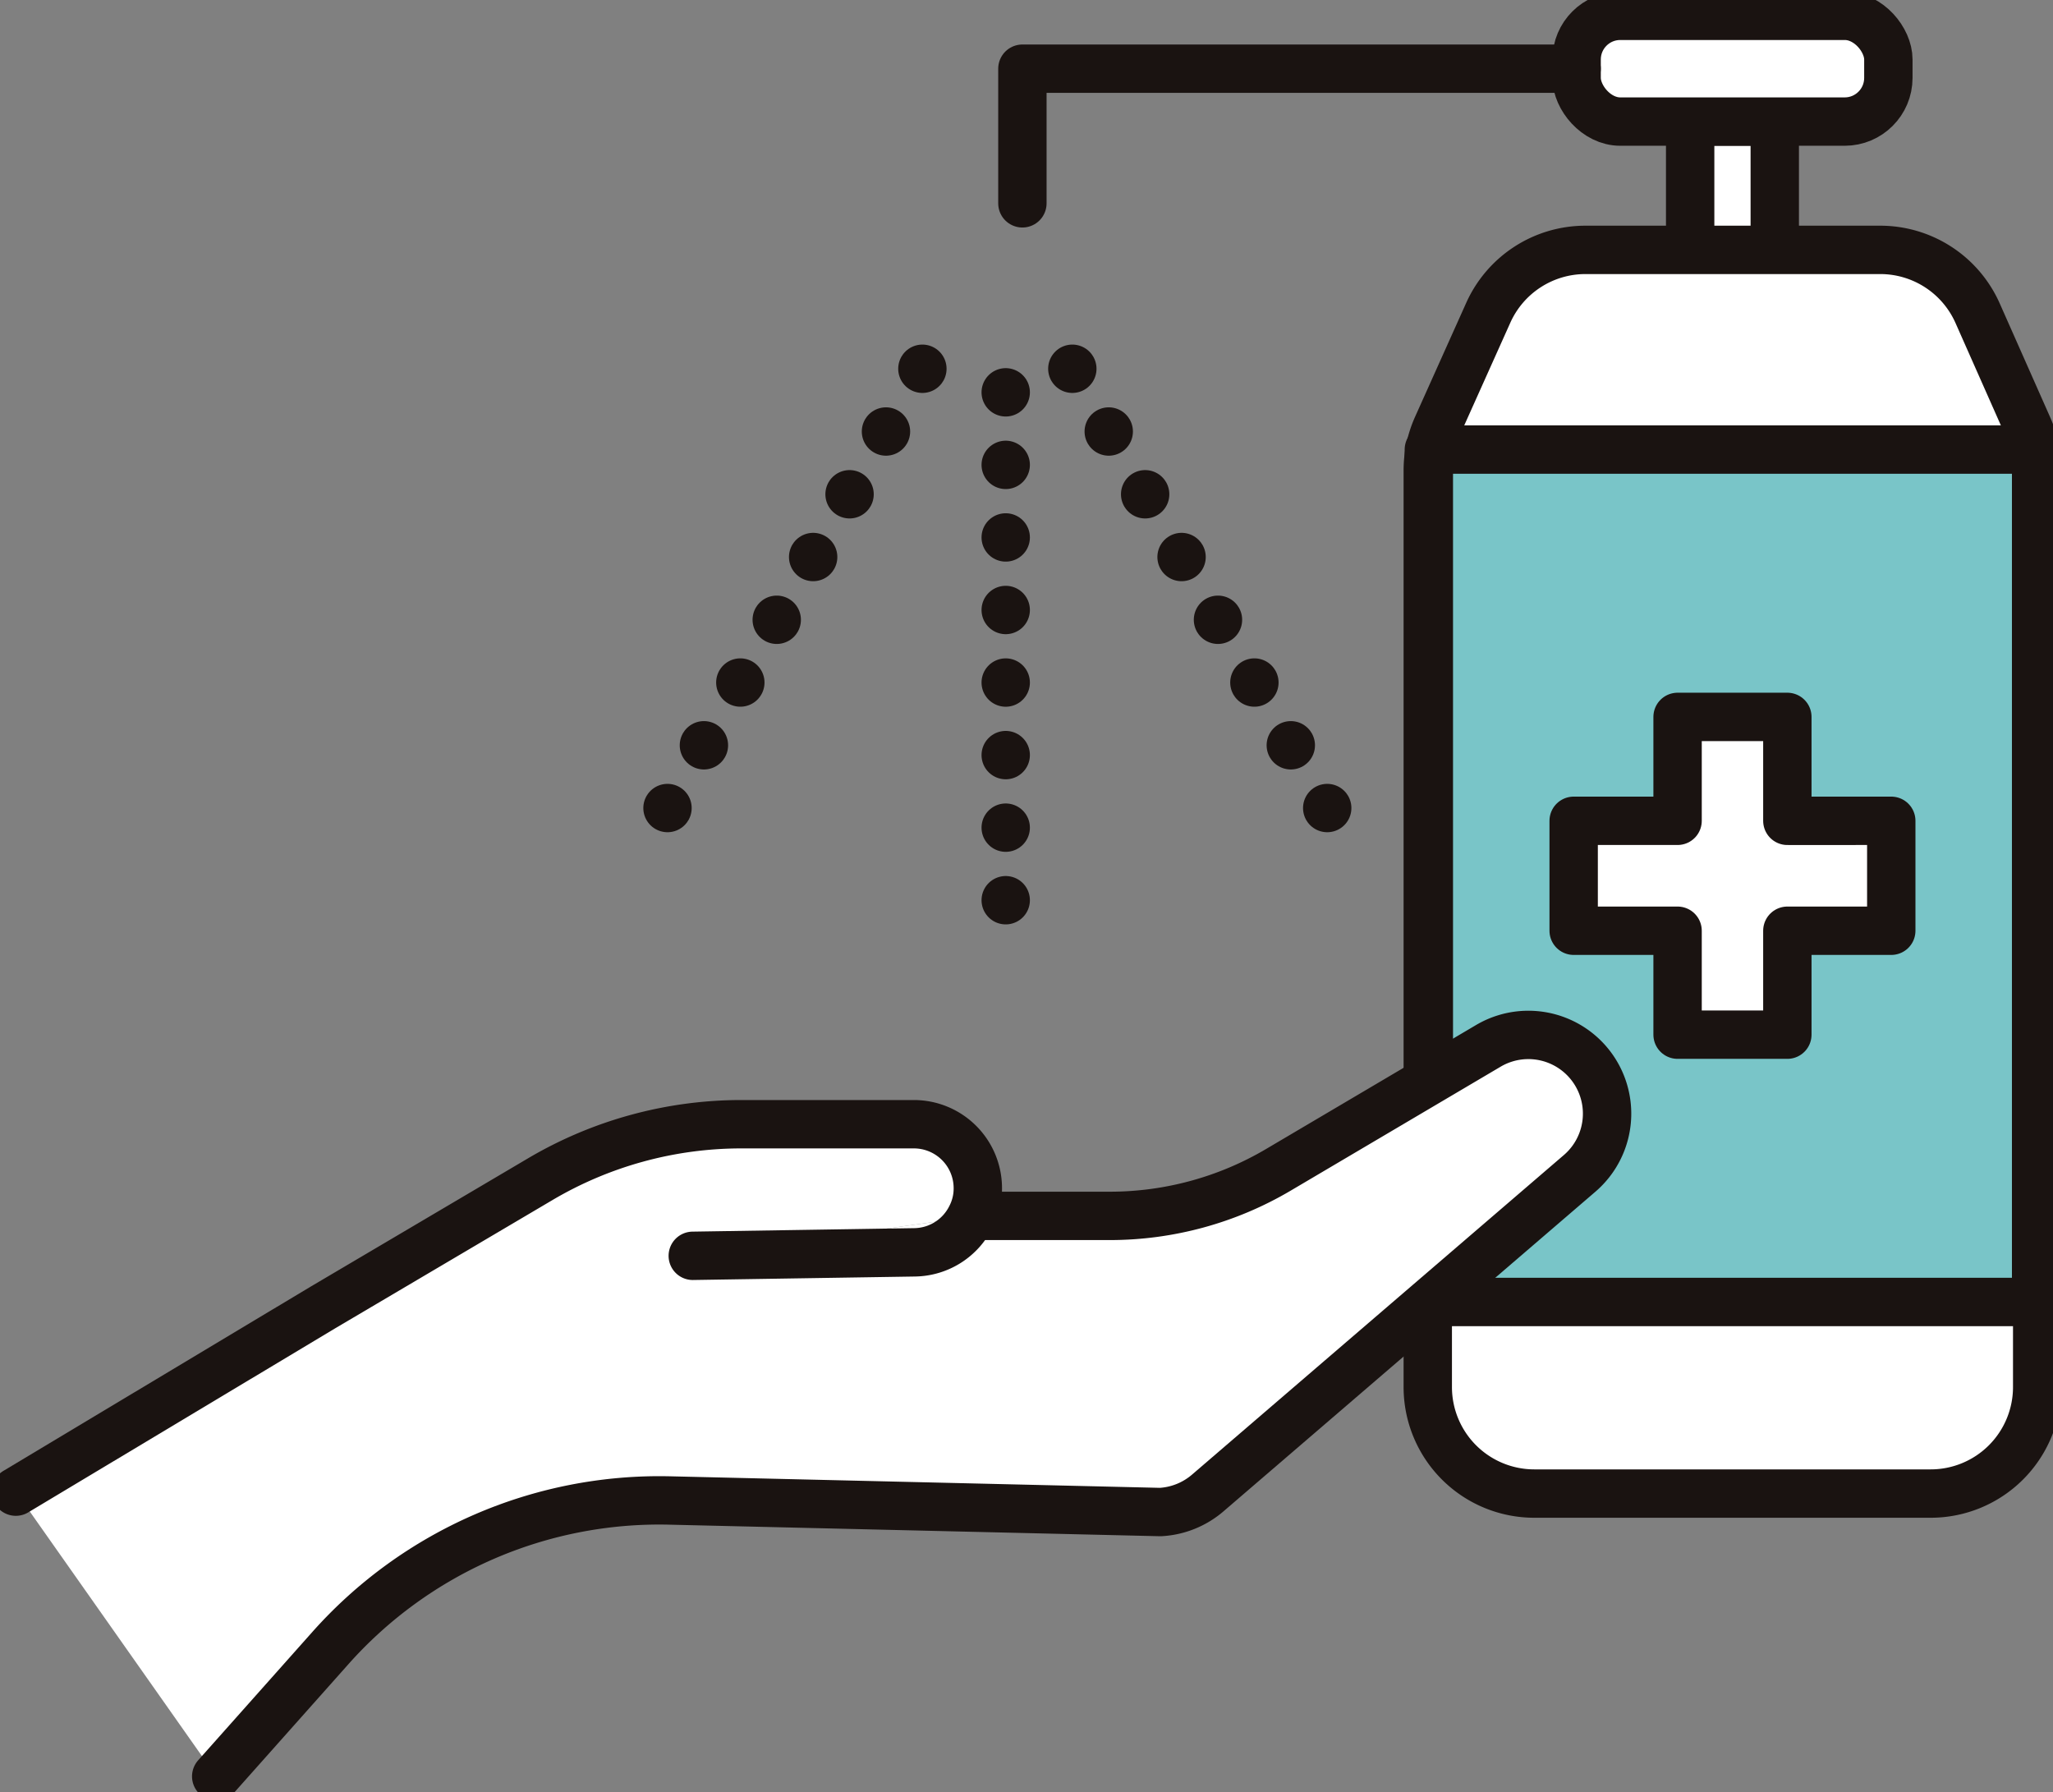 <svg id="グループ_403" data-name="グループ 403" xmlns="http://www.w3.org/2000/svg" xmlns:xlink="http://www.w3.org/1999/xlink" width="90.243" height="78.773" viewBox="0 0 90.243 78.773">
  <rect x="0" y="0" width="90.243" height="78.773" fill="#808080" stroke="none"/>
  <defs>
    <clipPath id="clip-path">
      <rect id="長方形_1171" data-name="長方形 1171" width="90.243" height="78.773" fill="none"/>
    </clipPath>
  </defs>
  <rect id="長方形_1166" data-name="長方形 1166" width="3.719" height="9.984" transform="translate(74.294 5.343)" fill="#fff"/>
  <rect id="長方形_1167" data-name="長方形 1167" width="3.719" height="9.984" transform="translate(74.294 5.343)" fill="none" stroke="#1a1311" stroke-linecap="round" stroke-linejoin="round" stroke-width="2.126"/>
  <g id="グループ_402" data-name="グループ 402">
    <g id="グループ_401" data-name="グループ 401" clip-path="url(#clip-path)">
      <path id="パス_41184" data-name="パス 41184" d="M118.41,5.711H107.217a1.255,1.255,0,0,1-1.255-1.255V2.318a1.256,1.256,0,0,1,1.255-1.256H118.41a1.256,1.256,0,0,1,1.255,1.256V4.456a1.255,1.255,0,0,1-1.255,1.255" transform="translate(-36.659 -0.367)" fill="#fff"/>
      <rect id="長方形_1168" data-name="長方形 1168" width="13.703" height="4.649" rx="1.919" transform="translate(69.303 0.695)" fill="none" stroke="#1a1311" stroke-linecap="round" stroke-linejoin="round" stroke-width="2.126"/>
      <path id="パス_41185" data-name="パス 41185" d="M122.747,26.474v40.3a4.682,4.682,0,0,1-4.682,4.682H100.641a4.682,4.682,0,0,1-4.682-4.682V26.485a4.69,4.69,0,0,1,.41-1.917l2.249-5.011a4.681,4.681,0,0,1,4.271-2.765h12.96a4.681,4.681,0,0,1,4.28,2.785l2.216,5a4.683,4.683,0,0,1,.4,1.9" transform="translate(-33.199 -5.809)" fill="#fff"/>
      <path id="パス_41186" data-name="パス 41186" d="M122.747,26.474v40.3a4.682,4.682,0,0,1-4.682,4.682H100.641a4.682,4.682,0,0,1-4.682-4.682V26.485a4.69,4.69,0,0,1,.41-1.917l2.249-5.011a4.681,4.681,0,0,1,4.271-2.765h12.96a4.681,4.681,0,0,1,4.28,2.785l2.216,5A4.683,4.683,0,0,1,122.747,26.474Z" transform="translate(-33.199 -5.809)" fill="none" stroke="#1a1311" stroke-linecap="round" stroke-linejoin="round" stroke-width="2.126"/>
      <path id="パス_41187" data-name="パス 41187" d="M68.714,10.534V4.616H93.075" transform="translate(-23.773 -1.597)" fill="none" stroke="#1a1311" stroke-linecap="round" stroke-linejoin="round" stroke-width="2.126"/>
      <line id="線_52" data-name="線 52" x1="12.646" y2="21.793" transform="translate(27.899 16.208)" fill="none" stroke="#1a1311" stroke-linecap="round" stroke-linejoin="round" stroke-width="2.126" stroke-dasharray="0 3.189"/>
      <line id="線_53" data-name="線 53" x2="12.646" y2="21.793" transform="translate(47.136 16.208)" fill="none" stroke="#1a1311" stroke-linecap="round" stroke-linejoin="round" stroke-width="2.126" stroke-dasharray="0 3.189"/>
      <line id="線_54" data-name="線 54" y2="23.76" transform="translate(44.208 17.244)" fill="none" stroke="#1a1311" stroke-linecap="round" stroke-linejoin="round" stroke-width="2.126" stroke-dasharray="0 3.189"/>
      <rect id="長方形_1169" data-name="長方形 1169" width="26.694" height="37.466" transform="translate(62.807 19.76)" fill="#79c5c8"/>
      <rect id="長方形_1170" data-name="長方形 1170" width="26.694" height="37.466" transform="translate(62.807 19.76)" fill="none" stroke="#1a1311" stroke-linecap="round" stroke-linejoin="round" stroke-width="2.126"/>
      <path id="パス_41188" data-name="パス 41188" d="M119.725,52.745v4.832h-4.568v4.568h-4.825V57.577h-4.568V52.745h4.568V48.178h4.825v4.568Z" transform="translate(-36.591 -16.668)" fill="#fff"/>
      <path id="パス_41189" data-name="パス 41189" d="M119.725,52.745v4.832h-4.568v4.568h-4.825V57.577h-4.568V52.745h4.568V48.178h4.825v4.568Z" transform="translate(-36.591 -16.668)" fill="none" stroke="#1a1311" stroke-linecap="round" stroke-linejoin="round" stroke-width="2.126"/>
      <path id="パス_41190" data-name="パス 41190" d="M46.561,83.486,58.79,81.769a2.809,2.809,0,0,1-2.476,1.564Z" transform="translate(-16.109 -28.289)" fill="#fff"/>
      <path id="パス_41191" data-name="パス 41191" d="M43.049,77.536,30.82,79.254l9.755-.153a2.807,2.807,0,0,0,2.475-1.564l.3-.042h5.812a14.571,14.571,0,0,0,7.4-2.023l9.233-5.451a3.461,3.461,0,0,1,4.018,5.6L53.443,89.689a3.485,3.485,0,0,1-2.072.827L29.8,90.009A19.348,19.348,0,0,0,14.885,96.5l-5.013,5.632L1.063,89.619l13.509-8.1,9.538-5.631a17.389,17.389,0,0,1,8.851-2.42h7.571a2.814,2.814,0,0,1,2.816,2.816,2.7,2.7,0,0,1-.3,1.251" transform="translate(-0.368 -24.056)" fill="#fff"/>
      <path id="パス_41192" data-name="パス 41192" d="M14.531,102.134,19.544,96.5a19.351,19.351,0,0,1,14.913-6.493l21.574.508a3.484,3.484,0,0,0,2.072-.827L74.469,75.624a3.46,3.46,0,0,0-4.018-5.6l-9.233,5.451a14.57,14.57,0,0,1-7.4,2.023H48.008" transform="translate(-5.027 -24.056)" fill="none" stroke="#1a1311" stroke-linecap="round" stroke-linejoin="round" stroke-width="2.126"/>
      <path id="パス_41193" data-name="パス 41193" d="M30.82,81.335l9.754-.153a2.808,2.808,0,0,0,2.476-1.564,2.706,2.706,0,0,0,.3-1.251,2.812,2.812,0,0,0-2.816-2.816H32.961a17.388,17.388,0,0,0-8.85,2.419L14.572,83.6,1.063,91.7" transform="translate(-0.368 -26.138)" fill="none" stroke="#1a1311" stroke-linecap="round" stroke-linejoin="round" stroke-width="2.126"/>
    </g>
  </g>
</svg>
